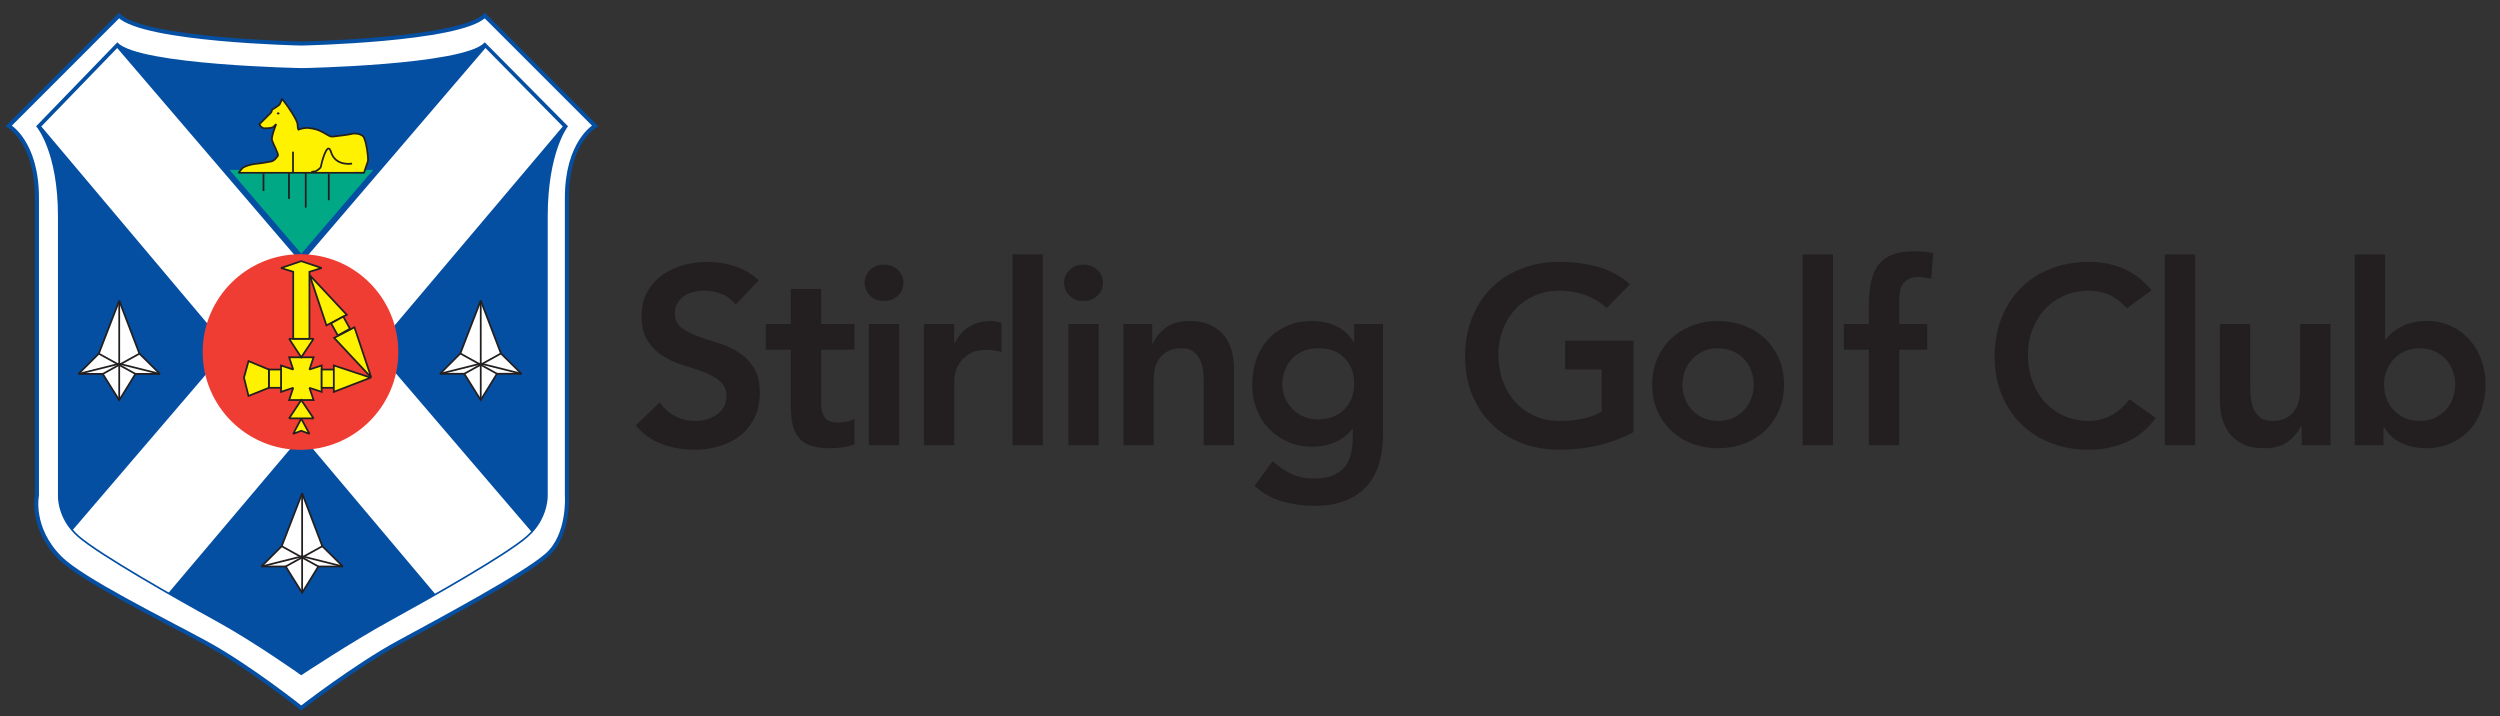 <?xml version="1.0" encoding="UTF-8" standalone="no"?>
<!DOCTYPE svg PUBLIC "-//W3C//DTD SVG 1.1//EN" "http://www.w3.org/Graphics/SVG/1.1/DTD/svg11.dtd">
<svg width="100%" height="100%" viewBox="0 0 768 220" version="1.1" xmlns="http://www.w3.org/2000/svg" xmlns:xlink="http://www.w3.org/1999/xlink" xml:space="preserve" xmlns:serif="http://www.serif.com/" style="fill-rule:evenodd;clip-rule:evenodd;stroke-miterlimit:2;">
    <rect x="0" y="0" width="768" height="220" fill="#333333" stroke="none"/>
    <g transform="matrix(0.297,0,0,0.297,-130.393,-86.604)">
        <g transform="matrix(4.167,0,0,4.167,0,0)">
            <path d="M180.133,80.786C180.133,80.786 219.569,79.979 225.702,73.846L253.081,101.226C253.081,101.226 246.073,105.178 246.073,119.126L246.073,192.952C246.073,192.952 246.789,202.767 241.108,207.76C235.428,212.752 214.903,223.719 204.229,229.518C193.555,235.317 180.133,245.715 180.133,245.715C180.133,245.715 167.05,235.317 156.377,229.518C145.705,223.719 125.664,213.85 120.316,208.502C112.84,201.026 114.533,192.952 114.533,192.952L114.533,119.126C114.533,105.178 107.527,101.226 107.527,101.226L134.906,73.846C141.037,79.979 180.133,80.786 180.133,80.786Z" style="fill:white;"/>
        </g>
        <g transform="matrix(4.167,0,0,4.167,0,0)">
            <path d="M180.133,80.786C180.133,80.786 219.569,79.979 225.702,73.846L253.081,101.226C253.081,101.226 246.073,105.178 246.073,119.126L246.073,192.952C246.073,192.952 246.789,202.767 241.108,207.76C235.428,212.752 214.903,223.719 204.229,229.518C193.555,235.317 180.133,245.715 180.133,245.715C180.133,245.715 167.05,235.317 156.377,229.518C145.705,223.719 125.664,213.85 120.316,208.502C112.84,201.026 114.533,192.952 114.533,192.952L114.533,119.126C114.533,105.178 107.527,101.226 107.527,101.226L134.906,73.846C141.037,79.979 180.133,80.786 180.133,80.786Z" style="fill:none;stroke:rgb(5,79,163);stroke-width:1px;"/>
        </g>
        <g transform="matrix(4.167,0,0,4.167,0,0)">
            <path d="M180.38,87.093C180.38,87.093 220.179,86.354 225.702,80.786L246.073,101.333C246.073,101.333 241.108,107.776 241.108,123.671L241.108,192.952C241.108,192.952 241.35,198.597 236.235,203.131C231.118,207.663 211.691,218.623 202.081,223.888C192.468,229.152 180.133,237.34 180.133,237.34C180.133,237.34 168.6,229.152 158.987,223.888C149.375,218.623 129.854,207.569 124.739,203.038C119.624,198.503 119.958,192.952 119.958,192.952L119.958,123.671C119.958,107.51 114.604,101.333 114.604,101.333L134.49,80.786C140.012,86.354 180.38,87.093 180.38,87.093Z" style="fill:rgb(5,79,163);"/>
            <clipPath id="_clip1">
                <path d="M180.38,87.093C180.38,87.093 220.179,86.354 225.702,80.786L246.073,101.333C246.073,101.333 241.108,107.776 241.108,123.671L241.108,192.952C241.108,192.952 241.35,198.597 236.235,203.131C231.118,207.663 211.691,218.623 202.081,223.888C192.468,229.152 180.133,237.34 180.133,237.34C180.133,237.34 168.6,229.152 158.987,223.888C149.375,218.623 129.854,207.569 124.739,203.038C119.624,198.503 119.958,192.952 119.958,192.952L119.958,123.671C119.958,107.51 114.604,101.333 114.604,101.333L134.49,80.786C140.012,86.354 180.38,87.093 180.38,87.093Z"/>
            </clipPath>
            <g clip-path="url(#_clip1)">
                <rect x="159.416" y="112.914" width="42.815" height="21.581" style="fill:rgb(0,168,134);fill-rule:nonzero;"/>
                <rect x="159.416" y="112.914" width="42.815" height="21.581" style="fill:none;stroke:rgb(0,168,134);stroke-width:1.5px;"/>
                <path d="M134.49,80.786L243.236,207.76L218.596,224.772L114.604,101.333L134.49,80.786Z" style="fill:white;"/>
                <path d="M134.49,80.786L243.236,207.76L218.596,224.772L114.604,101.333L134.49,80.786Z" style="fill:none;stroke:rgb(5,79,163);stroke-width:1.5px;"/>
                <path d="M225.825,80.786L117.08,207.76L141.718,224.772L246.073,101.333L225.825,80.786Z" style="fill:white;"/>
                <path d="M225.825,80.786L117.08,207.76L141.718,224.772L246.073,101.333L225.825,80.786Z" style="fill:none;stroke:rgb(5,79,163);stroke-width:1.5px;"/>
            </g>
        </g>
        <g transform="matrix(4.167,0,0,4.167,0,0)">
            <path d="M180.38,87.093C180.38,87.093 220.179,86.354 225.702,80.786L246.073,101.333C246.073,101.333 241.108,107.776 241.108,123.671L241.108,192.952C241.108,192.952 241.35,198.597 236.235,203.131C231.118,207.663 211.691,218.623 202.081,223.888C192.468,229.152 180.133,237.34 180.133,237.34C180.133,237.34 168.6,229.152 158.987,223.888C149.375,218.623 129.854,207.569 124.739,203.038C119.624,198.503 119.958,192.952 119.958,192.952L119.958,123.671C119.958,107.51 114.604,101.333 114.604,101.333L134.49,80.786C140.012,86.354 180.38,87.093 180.38,87.093Z" style="fill:none;stroke:rgb(5,79,163);stroke-width:0.42px;"/>
        </g>
        <g transform="matrix(4.167,0,0,4.167,0,0)">
            <path d="M134.953,144.626L129.882,157.759L124.851,162.791L130.873,162.791L134.953,169.318L138.975,162.791L145.054,162.791L139.967,157.759L134.953,144.626Z" style="fill:white;"/>
        </g>
        <g transform="matrix(4.167,0,0,4.167,0,0)">
            <path d="M134.953,144.626L129.882,157.759L124.851,162.791L130.873,162.791L134.953,169.318L138.975,162.791L145.054,162.791L139.967,157.759L134.953,144.626Z" style="fill:none;stroke:rgb(35,31,32);stroke-width:0.44px;"/>
        </g>
        <g transform="matrix(4.167,0,0,4.167,0,0)">
            <path d="M134.953,144.626L134.953,169.318" style="fill:none;stroke:rgb(35,31,32);stroke-width:0.44px;"/>
        </g>
        <g transform="matrix(4.167,0,0,4.167,0,0)">
            <path d="M129.882,157.759L138.975,162.791" style="fill:none;stroke:rgb(35,31,32);stroke-width:0.44px;"/>
        </g>
        <g transform="matrix(4.167,0,0,4.167,0,0)">
            <path d="M139.967,157.759L130.873,162.791" style="fill:none;stroke:rgb(35,31,32);stroke-width:0.44px;"/>
        </g>
        <g transform="matrix(4.167,0,0,4.167,0,0)">
            <path d="M124.851,162.791L134.953,160.266" style="fill:none;stroke:rgb(35,31,32);stroke-width:0.44px;"/>
        </g>
        <g transform="matrix(4.167,0,0,4.167,0,0)">
            <path d="M134.953,160.266L145.054,162.791" style="fill:none;stroke:rgb(35,31,32);stroke-width:0.44px;"/>
        </g>
        <g transform="matrix(4.167,0,0,4.167,0,0)">
            <path d="M224.689,144.585L219.619,157.718L214.587,162.752L220.609,162.752L224.689,169.277L228.711,162.752L234.792,162.752L229.702,157.718L224.689,144.585Z" style="fill:white;"/>
        </g>
        <g transform="matrix(4.167,0,0,4.167,0,0)">
            <path d="M224.689,144.585L219.619,157.718L214.587,162.752L220.609,162.752L224.689,169.277L228.711,162.752L234.792,162.752L229.702,157.718L224.689,144.585Z" style="fill:none;stroke:rgb(35,31,32);stroke-width:0.44px;"/>
        </g>
        <g transform="matrix(4.167,0,0,4.167,0,0)">
            <path d="M224.689,144.585L224.689,169.277" style="fill:none;stroke:rgb(35,31,32);stroke-width:0.44px;"/>
        </g>
        <g transform="matrix(4.167,0,0,4.167,0,0)">
            <path d="M219.619,157.718L228.711,162.752" style="fill:none;stroke:rgb(35,31,32);stroke-width:0.44px;"/>
        </g>
        <g transform="matrix(4.167,0,0,4.167,0,0)">
            <path d="M229.702,157.718L220.609,162.752" style="fill:none;stroke:rgb(35,31,32);stroke-width:0.44px;"/>
        </g>
        <g transform="matrix(4.167,0,0,4.167,0,0)">
            <path d="M214.587,162.752L224.689,160.225" style="fill:none;stroke:rgb(35,31,32);stroke-width:0.44px;"/>
        </g>
        <g transform="matrix(4.167,0,0,4.167,0,0)">
            <path d="M224.689,160.225L234.792,162.752" style="fill:none;stroke:rgb(35,31,32);stroke-width:0.44px;"/>
        </g>
        <g transform="matrix(4.167,0,0,4.167,0,0)">
            <path d="M180.355,192.424L175.284,205.559L170.253,210.589L176.275,210.589L180.355,217.116L184.376,210.589L190.457,210.589L185.367,205.559L180.355,192.424Z" style="fill:white;"/>
        </g>
        <g transform="matrix(4.167,0,0,4.167,0,0)">
            <path d="M180.355,192.424L175.284,205.559L170.253,210.589L176.275,210.589L180.355,217.116L184.376,210.589L190.457,210.589L185.367,205.559L180.355,192.424Z" style="fill:none;stroke:rgb(35,31,32);stroke-width:0.44px;"/>
        </g>
        <g transform="matrix(4.167,0,0,4.167,0,0)">
            <path d="M180.355,192.424L180.355,217.116" style="fill:none;stroke:rgb(35,31,32);stroke-width:0.44px;"/>
        </g>
        <g transform="matrix(4.167,0,0,4.167,0,0)">
            <path d="M175.284,205.559L184.376,210.589" style="fill:none;stroke:rgb(35,31,32);stroke-width:0.44px;"/>
        </g>
        <g transform="matrix(4.167,0,0,4.167,0,0)">
            <path d="M185.367,205.559L176.275,210.589" style="fill:none;stroke:rgb(35,31,32);stroke-width:0.44px;"/>
        </g>
        <g transform="matrix(4.167,0,0,4.167,0,0)">
            <path d="M170.253,210.589L180.355,208.062" style="fill:none;stroke:rgb(35,31,32);stroke-width:0.44px;"/>
        </g>
        <g transform="matrix(4.167,0,0,4.167,0,0)">
            <path d="M180.355,208.062L190.457,210.589" style="fill:none;stroke:rgb(35,31,32);stroke-width:0.44px;"/>
        </g>
        <g transform="matrix(4.167,0,0,4.167,0,0)">
            <path d="M155.669,157.354C155.669,143.944 166.541,133.074 179.949,133.074C193.359,133.074 204.229,143.944 204.229,157.354C204.229,170.764 193.359,181.633 179.949,181.633C166.541,181.633 155.669,170.764 155.669,157.354Z" style="fill:rgb(239,61,51);"/>
        </g>
        <g transform="matrix(4.167,0,0,4.167,0,0)">
            <path d="M177.134,158.671L183.191,158.671L182.171,161.705L185.205,160.698L185.205,167.245L182.171,166.238L183.191,169.277L177.134,169.277L178.142,166.238L175.12,167.245L175.12,160.698L178.142,161.705L177.134,158.671Z" style="fill:rgb(255,242,0);"/>
        </g>
        <g transform="matrix(4.167,0,0,4.167,0,0)">
            <path d="M177.134,158.671L183.191,158.671L182.171,161.705L185.205,160.698L185.205,167.245L182.171,166.238L183.191,169.277L177.134,169.277L178.142,166.238L175.12,167.245L175.12,160.698L178.142,161.705L177.134,158.671Z" style="fill:none;stroke:rgb(35,31,32);stroke-width:0.44px;"/>
        </g>
        <g transform="matrix(4.167,0,0,4.167,0,0)">
            <path d="M177.134,154.077L183.191,154.077L180.133,158.671L177.134,154.077Z" style="fill:rgb(255,242,0);"/>
        </g>
        <g transform="matrix(4.167,0,0,4.167,0,0)">
            <path d="M177.134,154.077L183.191,154.077L180.133,158.671L177.134,154.077Z" style="fill:none;stroke:rgb(35,31,32);stroke-width:0.44px;"/>
        </g>
        <g transform="matrix(4.167,0,0,4.167,0,0)">
            <path d="M180.133,134.798L175.12,136.5L178.142,137.442L178.142,154.077L182.171,154.077L182.171,137.442L185.205,136.5L180.133,134.798Z" style="fill:rgb(255,242,0);"/>
        </g>
        <g transform="matrix(4.167,0,0,4.167,0,0)">
            <path d="M180.133,134.798L175.12,136.5L178.142,137.442L178.142,154.077L182.171,154.077L182.171,137.442L185.205,136.5L180.133,134.798Z" style="fill:none;stroke:rgb(35,31,32);stroke-width:0.44px;"/>
        </g>
        <g transform="matrix(4.167,0,0,4.167,0,0)">
            <rect x="172.099" y="161.705" width="3.021" height="4.533" style="fill:rgb(255,242,0);"/>
        </g>
        <g transform="matrix(4.167,0,0,4.167,0,0)">
            <rect x="172.099" y="161.705" width="3.021" height="4.533" style="fill:none;stroke:rgb(35,31,32);stroke-width:0.44px;"/>
        </g>
        <g transform="matrix(4.167,0,0,4.167,0,0)">
            <rect x="185.205" y="161.705" width="3.022" height="4.533" style="fill:rgb(255,242,0);"/>
        </g>
        <g transform="matrix(4.167,0,0,4.167,0,0)">
            <rect x="185.205" y="161.705" width="3.022" height="4.533" style="fill:none;stroke:rgb(35,31,32);stroke-width:0.44px;"/>
        </g>
        <g transform="matrix(4.167,0,0,4.167,0,0)">
            <path d="M188.227,160.698L188.227,167.245L197.367,163.721L188.227,160.698Z" style="fill:rgb(255,242,0);"/>
        </g>
        <g transform="matrix(4.167,0,0,4.167,0,0)">
            <path d="M188.227,160.698L188.227,167.245L197.367,163.721L188.227,160.698Z" style="fill:none;stroke:rgb(35,31,32);stroke-width:0.44px;"/>
        </g>
        <g transform="matrix(4.167,0,0,4.167,0,0)">
            <path d="M172.099,161.705L167.049,159.616L165.917,163.721L167.049,168.253L172.099,166.238L172.099,161.705Z" style="fill:rgb(255,242,0);"/>
        </g>
        <g transform="matrix(4.167,0,0,4.167,0,0)">
            <path d="M172.099,161.705L167.049,159.616L165.917,163.721L167.049,168.253L172.099,166.238L172.099,161.705Z" style="fill:none;stroke:rgb(35,31,32);stroke-width:0.44px;"/>
        </g>
        <g transform="matrix(4.167,0,0,4.167,0,0)">
            <path d="M182.222,138.27L191.427,148.114L186.397,150.744L182.222,138.27Z" style="fill:rgb(255,242,0);"/>
        </g>
        <g transform="matrix(4.167,0,0,4.167,0,0)">
            <path d="M182.222,138.27L191.427,148.114L186.397,150.744L182.222,138.27Z" style="fill:none;stroke:rgb(35,31,32);stroke-width:0.44px;"/>
        </g>
        <g transform="matrix(4.167,0,0,4.167,0,0)">
            <path d="M197.511,163.696L188.306,153.852L193.337,151.221L197.511,163.696Z" style="fill:rgb(255,242,0);"/>
        </g>
        <g transform="matrix(4.167,0,0,4.167,0,0)">
            <path d="M197.511,163.696L188.306,153.852L193.337,151.221L197.511,163.696Z" style="fill:none;stroke:rgb(35,31,32);stroke-width:0.44px;"/>
        </g>
        <g transform="matrix(4.167,0,0,4.167,0,0)">
            <path d="M187.546,150.23L190.559,148.56L192.229,151.571L189.216,153.242L187.546,150.23Z" style="fill:rgb(255,242,0);"/>
        </g>
        <g transform="matrix(4.167,0,0,4.167,0,0)">
            <path d="M187.546,150.23L190.559,148.56L192.229,151.571L189.216,153.242L187.546,150.23Z" style="fill:none;stroke:rgb(35,31,32);stroke-width:0.44px;"/>
        </g>
        <g transform="matrix(4.167,0,0,4.167,0,0)">
            <path d="M177.134,173.823L183.191,173.823L180.133,169.277L177.134,173.823Z" style="fill:rgb(255,242,0);"/>
        </g>
        <g transform="matrix(4.167,0,0,4.167,0,0)">
            <path d="M177.134,173.823L183.191,173.823L180.133,169.277L177.134,173.823Z" style="fill:none;stroke:rgb(35,31,32);stroke-width:0.44px;"/>
        </g>
        <g transform="matrix(4.167,0,0,4.167,0,0)">
            <path d="M180.133,173.891L178.142,177.673L180.133,176.906L182.171,177.673L180.133,173.891Z" style="fill:rgb(255,242,0);"/>
        </g>
        <g transform="matrix(4.167,0,0,4.167,0,0)">
            <path d="M180.133,173.891L178.142,177.673L180.133,176.906L182.171,177.673L180.133,173.891Z" style="fill:none;stroke:rgb(35,31,32);stroke-width:0.44px;"/>
        </g>
        <g transform="matrix(4.167,0,0,4.167,0,0)">
            <path d="M170.76,117.389L170.76,113.048" style="fill:none;stroke:rgb(35,31,32);stroke-width:0.44px;"/>
        </g>
        <g transform="matrix(4.167,0,0,4.167,0,0)">
            <path d="M177.087,112.935L177.087,119.363" style="fill:none;stroke:rgb(35,31,32);stroke-width:0.44px;"/>
        </g>
        <g transform="matrix(4.167,0,0,4.167,0,0)">
            <path d="M181.251,121.518L181.251,112.859" style="fill:none;stroke:rgb(35,31,32);stroke-width:0.44px;"/>
        </g>
        <g transform="matrix(4.167,0,0,4.167,0,0)">
            <path d="M186.971,119.696L186.971,113.048" style="fill:none;stroke:rgb(35,31,32);stroke-width:0.44px;"/>
        </g>
        <g transform="matrix(4.167,0,0,4.167,0,0)">
            <path d="M195.718,112.865C195.718,112.865 196.435,110.64 196.668,110.058C196.901,109.474 196.261,104.582 195.503,103.825C194.746,103.067 193.173,103.04 192.649,103.215C192.126,103.389 188.572,103.825 187.931,103.883C187.292,103.941 186.942,103.622 185.602,102.865C184.263,102.108 183.36,101.933 182.079,101.757C180.798,101.584 179.399,102.166 179.399,102.166C179.399,102.166 179.284,102.049 179.226,100.885C179.167,99.72 176.663,96.167 176.197,95.585C175.731,95.003 175.322,94.477 175.322,94.477C175.322,94.477 175.031,95.702 174.625,96.05C174.217,96.4 172.876,97.216 172.876,97.216C172.876,97.216 172.818,97.74 172.585,97.972C172.352,98.205 169.731,100.827 169.731,100.827C169.731,100.827 170.256,101.816 170.955,101.816C171.653,101.816 172.818,101.816 173.226,101.467C173.634,101.117 173.924,100.769 173.924,100.769C173.924,100.769 172.645,103.883 172.876,104.757C173.109,105.631 174.625,108.31 174.332,108.658C174.042,109.009 173.517,109.883 172.645,110.058C171.77,110.232 170.193,110.514 168.912,110.63C167.63,110.747 165.976,111.28 165.567,111.688C165.16,112.096 164.574,112.873 164.574,112.873L177.434,112.873C178.188,112.83 177.69,112.873 178.331,112.873L186.176,112.873L195.718,112.865Z" style="fill:rgb(255,242,0);fill-rule:nonzero;"/>
        </g>
        <g transform="matrix(4.167,0,0,4.167,0,0)">
            <path d="M195.718,112.865C195.718,112.865 196.435,110.64 196.668,110.058C196.901,109.474 196.261,104.582 195.503,103.825C194.746,103.067 193.173,103.04 192.649,103.215C192.126,103.389 188.572,103.825 187.931,103.883C187.292,103.941 186.942,103.622 185.602,102.865C184.263,102.108 183.36,101.933 182.079,101.757C180.798,101.584 179.399,102.166 179.399,102.166C179.399,102.166 179.284,102.049 179.226,100.885C179.167,99.72 176.663,96.167 176.197,95.585C175.731,95.003 175.322,94.477 175.322,94.477C175.322,94.477 175.031,95.702 174.625,96.05C174.217,96.4 172.876,97.216 172.876,97.216C172.876,97.216 172.818,97.74 172.585,97.972C172.352,98.205 169.731,100.827 169.731,100.827C169.731,100.827 170.256,101.816 170.955,101.816C171.653,101.816 172.818,101.816 173.226,101.467C173.634,101.117 173.924,100.769 173.924,100.769C173.924,100.769 172.645,103.883 172.876,104.757C173.109,105.631 174.625,108.31 174.332,108.658C174.042,109.009 173.517,109.883 172.645,110.058C171.77,110.232 170.193,110.514 168.912,110.63C167.63,110.747 165.976,111.28 165.567,111.688C165.16,112.096 164.574,112.873 164.574,112.873L177.434,112.873C178.188,112.83 177.69,112.873 178.331,112.873L186.176,112.873L195.718,112.865Z" style="fill:none;stroke:rgb(35,31,32);stroke-width:0.44px;"/>
        </g>
        <g transform="matrix(4.167,0,0,4.167,0,0)">
            <path d="M192.748,110.584C192.748,110.584 188.637,111.366 187.516,107.681C186.595,104.652 185.074,110.749 184.995,111.392C184.946,111.773 183.756,112.478 183.756,112.478L182.635,112.649" style="fill:none;stroke:rgb(35,31,32);stroke-width:0.44px;"/>
        </g>
        <g transform="matrix(4.167,0,0,4.167,0,0)">
            <path d="M178.092,107.619L178.092,112.686" style="fill:none;stroke:rgb(35,31,32);stroke-width:0.44px;"/>
        </g>
        <g transform="matrix(4.167,0,0,4.167,0,0)">
            <path d="M174.07,98.126C174.07,97.983 174.223,97.868 174.41,97.868C174.597,97.868 174.75,97.983 174.75,98.126C174.75,98.266 174.597,98.382 174.41,98.382C174.223,98.382 174.07,98.266 174.07,98.126Z" style="fill:rgb(35,31,32);fill-rule:nonzero;"/>
        </g>
        <g transform="matrix(1.306,0,0,1.306,-611.763,-1049.64)">
            <path d="M1387.12,1268.39C1384.45,1264.53 1380.88,1261.69 1376.42,1259.89C1371.95,1258.09 1367.25,1257.19 1362.32,1257.19C1359.38,1257.19 1356.55,1257.53 1353.82,1258.19C1351.09,1258.86 1348.62,1259.93 1346.42,1261.39C1344.22,1262.86 1342.45,1264.76 1341.12,1267.09C1339.79,1269.43 1339.12,1272.19 1339.12,1275.39C1339.12,1280.19 1340.79,1283.86 1344.12,1286.39C1347.45,1288.93 1351.59,1291.13 1356.52,1292.99C1361.45,1294.86 1366.85,1296.66 1372.72,1298.39C1378.59,1300.13 1383.99,1302.53 1388.92,1305.59C1393.85,1308.66 1397.99,1312.73 1401.32,1317.79C1404.65,1322.86 1406.32,1329.59 1406.32,1337.99C1406.32,1345.59 1404.92,1352.23 1402.12,1357.89C1399.32,1363.56 1395.55,1368.26 1390.82,1371.99C1386.09,1375.73 1380.59,1378.53 1374.32,1380.39C1368.05,1382.26 1361.45,1383.19 1354.52,1383.19C1345.72,1383.19 1337.25,1381.73 1329.12,1378.79C1320.99,1375.86 1313.99,1370.93 1308.12,1363.99L1327.12,1345.59C1330.18,1350.26 1334.22,1353.89 1339.22,1356.49C1344.22,1359.09 1349.52,1360.39 1355.12,1360.39C1358.05,1360.39 1360.99,1359.99 1363.92,1359.19C1366.85,1358.39 1369.52,1357.19 1371.92,1355.59C1374.32,1353.99 1376.25,1351.96 1377.72,1349.49C1379.18,1347.03 1379.92,1344.19 1379.92,1340.99C1379.92,1335.79 1378.25,1331.79 1374.92,1328.99C1371.59,1326.19 1367.45,1323.83 1362.52,1321.89C1357.59,1319.96 1352.18,1318.13 1346.32,1316.39C1340.45,1314.66 1335.05,1312.29 1330.12,1309.29C1325.18,1306.29 1321.05,1302.29 1317.72,1297.29C1314.38,1292.29 1312.72,1285.59 1312.72,1277.19C1312.72,1269.86 1314.22,1263.53 1317.22,1258.19C1320.22,1252.86 1324.15,1248.43 1329.02,1244.89C1333.88,1241.36 1339.45,1238.73 1345.72,1236.99C1351.99,1235.26 1358.38,1234.39 1364.92,1234.39C1372.38,1234.39 1379.62,1235.53 1386.62,1237.79C1393.62,1240.06 1399.92,1243.79 1405.52,1248.99L1387.12,1268.39Z" style="fill:rgb(35,31,32);fill-rule:nonzero;"/>
            <path d="M1411.12,1303.99L1411.12,1283.59L1430.92,1283.59L1430.92,1255.79L1454.92,1255.79L1454.92,1283.59L1481.32,1283.59L1481.32,1303.99L1454.92,1303.99L1454.92,1345.99C1454.92,1350.79 1455.82,1354.59 1457.62,1357.39C1459.42,1360.19 1462.99,1361.59 1468.32,1361.59C1470.45,1361.59 1472.79,1361.36 1475.32,1360.89C1477.85,1360.43 1479.85,1359.66 1481.32,1358.59L1481.32,1378.79C1478.79,1379.99 1475.68,1380.83 1472.02,1381.29C1468.35,1381.76 1465.12,1381.99 1462.32,1381.99C1455.92,1381.99 1450.68,1381.29 1446.62,1379.89C1442.55,1378.49 1439.35,1376.36 1437.02,1373.49C1434.68,1370.63 1433.09,1367.06 1432.22,1362.79C1431.35,1358.53 1430.92,1353.59 1430.92,1347.99L1430.92,1303.99L1411.12,1303.99Z" style="fill:rgb(35,31,32);fill-rule:nonzero;"/>
            <path d="M1492.72,1283.59L1516.72,1283.59L1516.72,1379.59L1492.72,1379.59L1492.72,1283.59ZM1489.32,1250.99C1489.32,1247.13 1490.75,1243.76 1493.62,1240.89C1496.49,1238.03 1500.12,1236.59 1504.52,1236.59C1508.92,1236.59 1512.62,1237.96 1515.62,1240.69C1518.62,1243.43 1520.12,1246.86 1520.12,1250.99C1520.12,1255.13 1518.62,1258.56 1515.62,1261.29C1512.62,1264.03 1508.92,1265.39 1504.52,1265.39C1500.12,1265.39 1496.49,1263.96 1493.62,1261.09C1490.75,1258.23 1489.32,1254.86 1489.32,1250.99Z" style="fill:rgb(35,31,32);fill-rule:nonzero;"/>
            <path d="M1536.32,1283.59L1560.32,1283.59L1560.32,1298.79L1560.72,1298.79C1563.38,1293.19 1567.18,1288.86 1572.12,1285.79C1577.05,1282.73 1582.72,1281.19 1589.12,1281.19C1590.59,1281.19 1592.02,1281.33 1593.42,1281.59C1594.82,1281.86 1596.25,1282.19 1597.72,1282.59L1597.72,1305.79C1595.72,1305.26 1593.75,1304.83 1591.82,1304.49C1589.88,1304.16 1587.99,1303.99 1586.12,1303.99C1580.52,1303.99 1576.02,1305.03 1572.62,1307.09C1569.22,1309.16 1566.62,1311.53 1564.82,1314.19C1563.02,1316.86 1561.82,1319.53 1561.22,1322.19C1560.62,1324.86 1560.32,1326.86 1560.32,1328.19L1560.32,1379.59L1536.32,1379.59L1536.32,1283.59Z" style="fill:rgb(35,31,32);fill-rule:nonzero;"/>
            <rect x="1606.52" y="1228.39" width="24" height="151.2" style="fill:rgb(35,31,32);fill-rule:nonzero;"/>
            <path d="M1650.72,1283.59L1674.72,1283.59L1674.72,1379.59L1650.72,1379.59L1650.72,1283.59ZM1647.32,1250.99C1647.32,1247.13 1648.75,1243.76 1651.62,1240.89C1654.49,1238.03 1658.12,1236.59 1662.52,1236.59C1666.92,1236.59 1670.62,1237.96 1673.62,1240.69C1676.62,1243.43 1678.12,1246.86 1678.12,1250.99C1678.12,1255.13 1676.62,1258.56 1673.62,1261.29C1670.62,1264.03 1666.92,1265.39 1662.52,1265.39C1658.12,1265.39 1654.49,1263.96 1651.62,1261.09C1648.75,1258.23 1647.32,1254.86 1647.32,1250.99Z" style="fill:rgb(35,31,32);fill-rule:nonzero;"/>
            <path d="M1694.32,1283.59L1717.12,1283.59L1717.12,1298.99L1717.52,1298.99C1719.79,1294.19 1723.25,1290.03 1727.92,1286.49C1732.59,1282.96 1738.92,1281.19 1746.92,1281.19C1753.32,1281.19 1758.75,1282.26 1763.22,1284.39C1767.68,1286.53 1771.32,1289.33 1774.12,1292.79C1776.92,1296.26 1778.92,1300.26 1780.12,1304.79C1781.32,1309.33 1781.92,1314.06 1781.92,1318.99L1781.92,1379.59L1757.92,1379.59L1757.92,1330.99C1757.92,1328.33 1757.79,1325.36 1757.52,1322.09C1757.25,1318.83 1756.55,1315.76 1755.42,1312.89C1754.29,1310.03 1752.52,1307.63 1750.12,1305.69C1747.72,1303.76 1744.45,1302.79 1740.32,1302.79C1736.32,1302.79 1732.95,1303.46 1730.22,1304.79C1727.49,1306.13 1725.22,1307.93 1723.42,1310.19C1721.62,1312.46 1720.32,1315.06 1719.52,1317.99C1718.72,1320.93 1718.32,1323.99 1718.32,1327.19L1718.32,1379.59L1694.32,1379.59L1694.32,1283.59Z" style="fill:rgb(35,31,32);fill-rule:nonzero;"/>
            <path d="M1899.92,1283.59L1899.92,1370.99C1899.92,1379.66 1898.85,1387.49 1896.72,1394.49C1894.59,1401.49 1891.29,1407.43 1886.82,1412.29C1882.35,1417.16 1876.72,1420.93 1869.92,1423.59C1863.12,1426.26 1855.05,1427.59 1845.72,1427.59C1836.79,1427.59 1828.32,1426.46 1820.32,1424.19C1812.32,1421.93 1804.92,1417.79 1798.12,1411.79L1812.52,1392.19C1817.32,1396.59 1822.32,1399.99 1827.52,1402.39C1832.72,1404.79 1838.72,1405.99 1845.52,1405.99C1851.25,1405.99 1856.09,1405.19 1860.02,1403.59C1863.95,1401.99 1867.09,1399.79 1869.42,1396.99C1871.75,1394.19 1873.42,1390.83 1874.42,1386.89C1875.42,1382.96 1875.92,1378.59 1875.92,1373.79L1875.92,1366.79L1875.52,1366.79C1872.05,1371.46 1867.45,1374.96 1861.72,1377.29C1855.99,1379.63 1850.12,1380.79 1844.12,1380.79C1836.92,1380.79 1830.38,1379.49 1824.52,1376.89C1818.65,1374.29 1813.62,1370.79 1809.42,1366.39C1805.22,1361.99 1801.99,1356.79 1799.72,1350.79C1797.45,1344.79 1796.32,1338.39 1796.32,1331.59C1796.32,1324.53 1797.38,1317.93 1799.52,1311.79C1801.65,1305.66 1804.79,1300.33 1808.92,1295.79C1813.05,1291.26 1818.02,1287.69 1823.82,1285.09C1829.62,1282.49 1836.25,1281.19 1843.72,1281.19C1850.52,1281.19 1856.85,1282.53 1862.72,1285.19C1868.59,1287.86 1873.25,1292.13 1876.72,1297.99L1877.12,1297.99L1877.12,1283.59L1899.92,1283.59ZM1848.72,1302.79C1844.45,1302.79 1840.59,1303.49 1837.12,1304.89C1833.65,1306.29 1830.68,1308.23 1828.22,1310.69C1825.75,1313.16 1823.82,1316.16 1822.42,1319.69C1821.02,1323.23 1820.32,1327.13 1820.32,1331.39C1820.32,1335.26 1821.02,1338.86 1822.42,1342.19C1823.82,1345.53 1825.79,1348.46 1828.32,1350.99C1830.85,1353.53 1833.85,1355.53 1837.32,1356.99C1840.79,1358.46 1844.52,1359.19 1848.52,1359.19C1852.92,1359.19 1856.88,1358.46 1860.42,1356.99C1863.95,1355.53 1866.95,1353.56 1869.42,1351.09C1871.88,1348.63 1873.79,1345.66 1875.12,1342.19C1876.45,1338.73 1877.12,1334.99 1877.12,1330.99C1877.12,1322.59 1874.59,1315.79 1869.52,1310.59C1864.45,1305.39 1857.52,1302.79 1848.72,1302.79Z" style="fill:rgb(35,31,32);fill-rule:nonzero;"/>
            <path d="M2098.32,1369.19C2080.85,1378.53 2061.32,1383.19 2039.72,1383.19C2028.79,1383.19 2018.75,1381.43 2009.62,1377.89C2000.49,1374.36 1992.62,1369.36 1986.02,1362.89C1979.42,1356.43 1974.25,1348.66 1970.52,1339.59C1966.79,1330.53 1964.92,1320.46 1964.92,1309.39C1964.92,1298.06 1966.79,1287.76 1970.52,1278.49C1974.25,1269.23 1979.42,1261.33 1986.02,1254.79C1992.62,1248.26 2000.49,1243.23 2009.62,1239.69C2018.75,1236.16 2028.79,1234.39 2039.72,1234.39C2050.52,1234.39 2060.65,1235.69 2070.12,1238.29C2079.59,1240.89 2088.05,1245.53 2095.52,1252.19L2076.92,1270.99C2072.39,1266.59 2066.89,1263.19 2060.42,1260.79C2053.95,1258.39 2047.12,1257.19 2039.92,1257.19C2032.59,1257.19 2025.95,1258.49 2020.02,1261.09C2014.09,1263.69 2008.99,1267.29 2004.72,1271.89C2000.45,1276.49 1997.15,1281.86 1994.82,1287.99C1992.49,1294.13 1991.32,1300.73 1991.32,1307.79C1991.32,1315.39 1992.49,1322.39 1994.82,1328.79C1997.15,1335.19 2000.45,1340.73 2004.72,1345.39C2008.99,1350.06 2014.09,1353.73 2020.02,1356.39C2025.95,1359.06 2032.59,1360.39 2039.92,1360.39C2046.32,1360.39 2052.35,1359.79 2058.02,1358.59C2063.68,1357.39 2068.72,1355.53 2073.12,1352.99L2073.12,1319.59L2044.12,1319.59L2044.12,1296.79L2098.32,1296.79L2098.32,1369.19Z" style="fill:rgb(35,31,32);fill-rule:nonzero;"/>
            <path d="M2113.12,1331.59C2113.12,1323.99 2114.49,1317.09 2117.22,1310.89C2119.95,1304.69 2123.65,1299.39 2128.32,1294.99C2132.99,1290.59 2138.52,1287.19 2144.92,1284.79C2151.32,1282.39 2158.12,1281.19 2165.32,1281.19C2172.52,1281.19 2179.32,1282.39 2185.72,1284.79C2192.12,1287.19 2197.65,1290.59 2202.32,1294.99C2206.99,1299.39 2210.68,1304.69 2213.42,1310.89C2216.15,1317.09 2217.52,1323.99 2217.52,1331.59C2217.52,1339.19 2216.15,1346.09 2213.42,1352.29C2210.68,1358.49 2206.99,1363.79 2202.32,1368.19C2197.65,1372.59 2192.12,1375.99 2185.72,1378.39C2179.32,1380.79 2172.52,1381.99 2165.32,1381.99C2158.12,1381.99 2151.32,1380.79 2144.92,1378.39C2138.52,1375.99 2132.99,1372.59 2128.32,1368.19C2123.65,1363.79 2119.95,1358.49 2117.22,1352.29C2114.49,1346.09 2113.12,1339.19 2113.12,1331.59ZM2137.12,1331.59C2137.12,1335.33 2137.75,1338.93 2139.02,1342.39C2140.28,1345.86 2142.15,1348.93 2144.62,1351.59C2147.09,1354.26 2150.05,1356.39 2153.52,1357.99C2156.99,1359.59 2160.92,1360.39 2165.32,1360.39C2169.72,1360.39 2173.65,1359.59 2177.12,1357.99C2180.59,1356.39 2183.55,1354.26 2186.02,1351.59C2188.49,1348.93 2190.35,1345.86 2191.62,1342.39C2192.89,1338.93 2193.52,1335.33 2193.52,1331.59C2193.52,1327.86 2192.89,1324.26 2191.62,1320.79C2190.35,1317.33 2188.49,1314.26 2186.02,1311.59C2183.55,1308.93 2180.59,1306.79 2177.12,1305.19C2173.65,1303.59 2169.72,1302.79 2165.32,1302.79C2160.92,1302.79 2156.99,1303.59 2153.52,1305.19C2150.05,1306.79 2147.09,1308.93 2144.62,1311.59C2142.15,1314.26 2140.28,1317.33 2139.02,1320.79C2137.75,1324.26 2137.12,1327.86 2137.12,1331.59Z" style="fill:rgb(35,31,32);fill-rule:nonzero;"/>
            <rect x="2232.32" y="1228.39" width="24" height="151.2" style="fill:rgb(35,31,32);fill-rule:nonzero;"/>
            <path d="M2284.72,1303.99L2264.92,1303.99L2264.92,1283.59L2284.72,1283.59L2284.72,1269.99C2284.72,1263.33 2285.18,1257.29 2286.12,1251.89C2287.05,1246.49 2288.82,1241.86 2291.42,1237.99C2294.02,1234.13 2297.65,1231.16 2302.32,1229.09C2306.99,1227.03 2313.05,1225.99 2320.52,1225.99C2325.99,1225.99 2331.05,1226.46 2335.72,1227.39L2334.12,1247.79C2332.39,1247.39 2330.72,1247.06 2329.12,1246.79C2327.52,1246.53 2325.85,1246.39 2324.12,1246.39C2320.78,1246.39 2318.12,1246.93 2316.12,1247.99C2314.12,1249.06 2312.55,1250.49 2311.42,1252.29C2310.28,1254.09 2309.55,1256.19 2309.22,1258.59C2308.89,1260.99 2308.72,1263.53 2308.72,1266.19L2308.72,1283.59L2330.92,1283.59L2330.92,1303.99L2308.72,1303.99L2308.72,1379.59L2284.72,1379.59L2284.72,1303.99Z" style="fill:rgb(35,31,32);fill-rule:nonzero;"/>
            <path d="M2489.12,1271.19C2483.92,1265.59 2478.89,1261.86 2474.02,1259.99C2469.15,1258.13 2464.25,1257.19 2459.32,1257.19C2451.99,1257.19 2445.35,1258.49 2439.42,1261.09C2433.49,1263.69 2428.39,1267.29 2424.12,1271.89C2419.85,1276.49 2416.55,1281.86 2414.22,1287.99C2411.89,1294.13 2410.72,1300.73 2410.72,1307.79C2410.72,1315.39 2411.89,1322.39 2414.22,1328.79C2416.55,1335.19 2419.85,1340.73 2424.12,1345.39C2428.39,1350.06 2433.49,1353.73 2439.42,1356.39C2445.35,1359.06 2451.99,1360.39 2459.32,1360.39C2465.05,1360.39 2470.62,1359.03 2476.02,1356.29C2481.42,1353.56 2486.45,1349.19 2491.12,1343.19L2511.92,1357.99C2505.52,1366.79 2497.72,1373.19 2488.52,1377.19C2479.32,1381.19 2469.52,1383.19 2459.12,1383.19C2448.18,1383.19 2438.15,1381.43 2429.02,1377.89C2419.89,1374.36 2412.02,1369.36 2405.42,1362.89C2398.82,1356.43 2393.65,1348.66 2389.92,1339.59C2386.18,1330.53 2384.32,1320.46 2384.32,1309.39C2384.32,1298.06 2386.18,1287.76 2389.92,1278.49C2393.65,1269.23 2398.82,1261.33 2405.42,1254.79C2412.02,1248.26 2419.89,1243.23 2429.02,1239.69C2438.15,1236.16 2448.18,1234.39 2459.12,1234.39C2468.72,1234.39 2477.62,1236.09 2485.82,1239.49C2494.02,1242.89 2501.65,1248.66 2508.72,1256.79L2489.12,1271.19Z" style="fill:rgb(35,31,32);fill-rule:nonzero;"/>
            <rect x="2519.12" y="1228.39" width="24" height="151.2" style="fill:rgb(35,31,32);fill-rule:nonzero;"/>
            <path d="M2650.32,1379.59L2627.52,1379.59L2627.52,1364.19L2627.12,1364.19C2624.85,1368.99 2621.39,1373.16 2616.72,1376.69C2612.05,1380.23 2605.72,1381.99 2597.72,1381.99C2591.32,1381.99 2585.89,1380.96 2581.42,1378.89C2576.95,1376.83 2573.32,1374.03 2570.52,1370.49C2567.72,1366.96 2565.72,1362.93 2564.52,1358.39C2563.32,1353.86 2562.72,1349.13 2562.72,1344.19L2562.72,1283.59L2586.72,1283.59L2586.72,1332.19C2586.72,1334.86 2586.85,1337.83 2587.12,1341.09C2587.39,1344.36 2588.09,1347.43 2589.22,1350.29C2590.35,1353.16 2592.09,1355.56 2594.42,1357.49C2596.75,1359.43 2600.05,1360.39 2604.32,1360.39C2608.32,1360.39 2611.68,1359.73 2614.42,1358.39C2617.15,1357.06 2619.42,1355.26 2621.22,1352.99C2623.02,1350.73 2624.32,1348.13 2625.12,1345.19C2625.92,1342.26 2626.32,1339.19 2626.32,1335.99L2626.32,1283.59L2650.32,1283.59L2650.32,1379.59Z" style="fill:rgb(35,31,32);fill-rule:nonzero;"/>
            <path d="M2669.52,1228.39L2693.52,1228.39L2693.52,1295.79L2694.12,1295.79C2695.32,1294.19 2696.85,1292.56 2698.72,1290.89C2700.59,1289.23 2702.85,1287.66 2705.52,1286.19C2708.18,1284.73 2711.25,1283.53 2714.72,1282.59C2718.18,1281.66 2722.18,1281.19 2726.72,1281.19C2733.52,1281.19 2739.78,1282.49 2745.52,1285.09C2751.25,1287.69 2756.15,1291.26 2760.22,1295.79C2764.28,1300.33 2767.45,1305.66 2769.72,1311.79C2771.99,1317.93 2773.12,1324.53 2773.12,1331.59C2773.12,1338.66 2772.05,1345.26 2769.92,1351.39C2767.78,1357.53 2764.65,1362.86 2760.52,1367.39C2756.39,1371.93 2751.39,1375.49 2745.52,1378.09C2739.65,1380.69 2733.05,1381.99 2725.72,1381.99C2718.92,1381.99 2712.59,1380.66 2706.72,1377.99C2700.85,1375.33 2696.18,1371.06 2692.72,1365.19L2692.32,1365.19L2692.32,1379.59L2669.52,1379.59L2669.52,1228.39ZM2749.12,1331.59C2749.12,1327.86 2748.49,1324.26 2747.22,1320.79C2745.95,1317.33 2744.09,1314.26 2741.62,1311.59C2739.15,1308.93 2736.18,1306.79 2732.72,1305.19C2729.25,1303.59 2725.32,1302.79 2720.92,1302.79C2716.52,1302.79 2712.59,1303.59 2709.12,1305.19C2705.65,1306.79 2702.68,1308.93 2700.22,1311.59C2697.75,1314.26 2695.89,1317.33 2694.62,1320.79C2693.35,1324.26 2692.72,1327.86 2692.72,1331.59C2692.72,1335.33 2693.35,1338.93 2694.62,1342.39C2695.89,1345.86 2697.75,1348.93 2700.22,1351.59C2702.68,1354.26 2705.65,1356.39 2709.12,1357.99C2712.59,1359.59 2716.52,1360.39 2720.92,1360.39C2725.32,1360.39 2729.25,1359.59 2732.72,1357.99C2736.18,1356.39 2739.15,1354.26 2741.62,1351.59C2744.09,1348.93 2745.95,1345.86 2747.22,1342.39C2748.49,1338.93 2749.12,1335.33 2749.12,1331.59Z" style="fill:rgb(35,31,32);fill-rule:nonzero;"/>
        </g>
    </g>
</svg>
